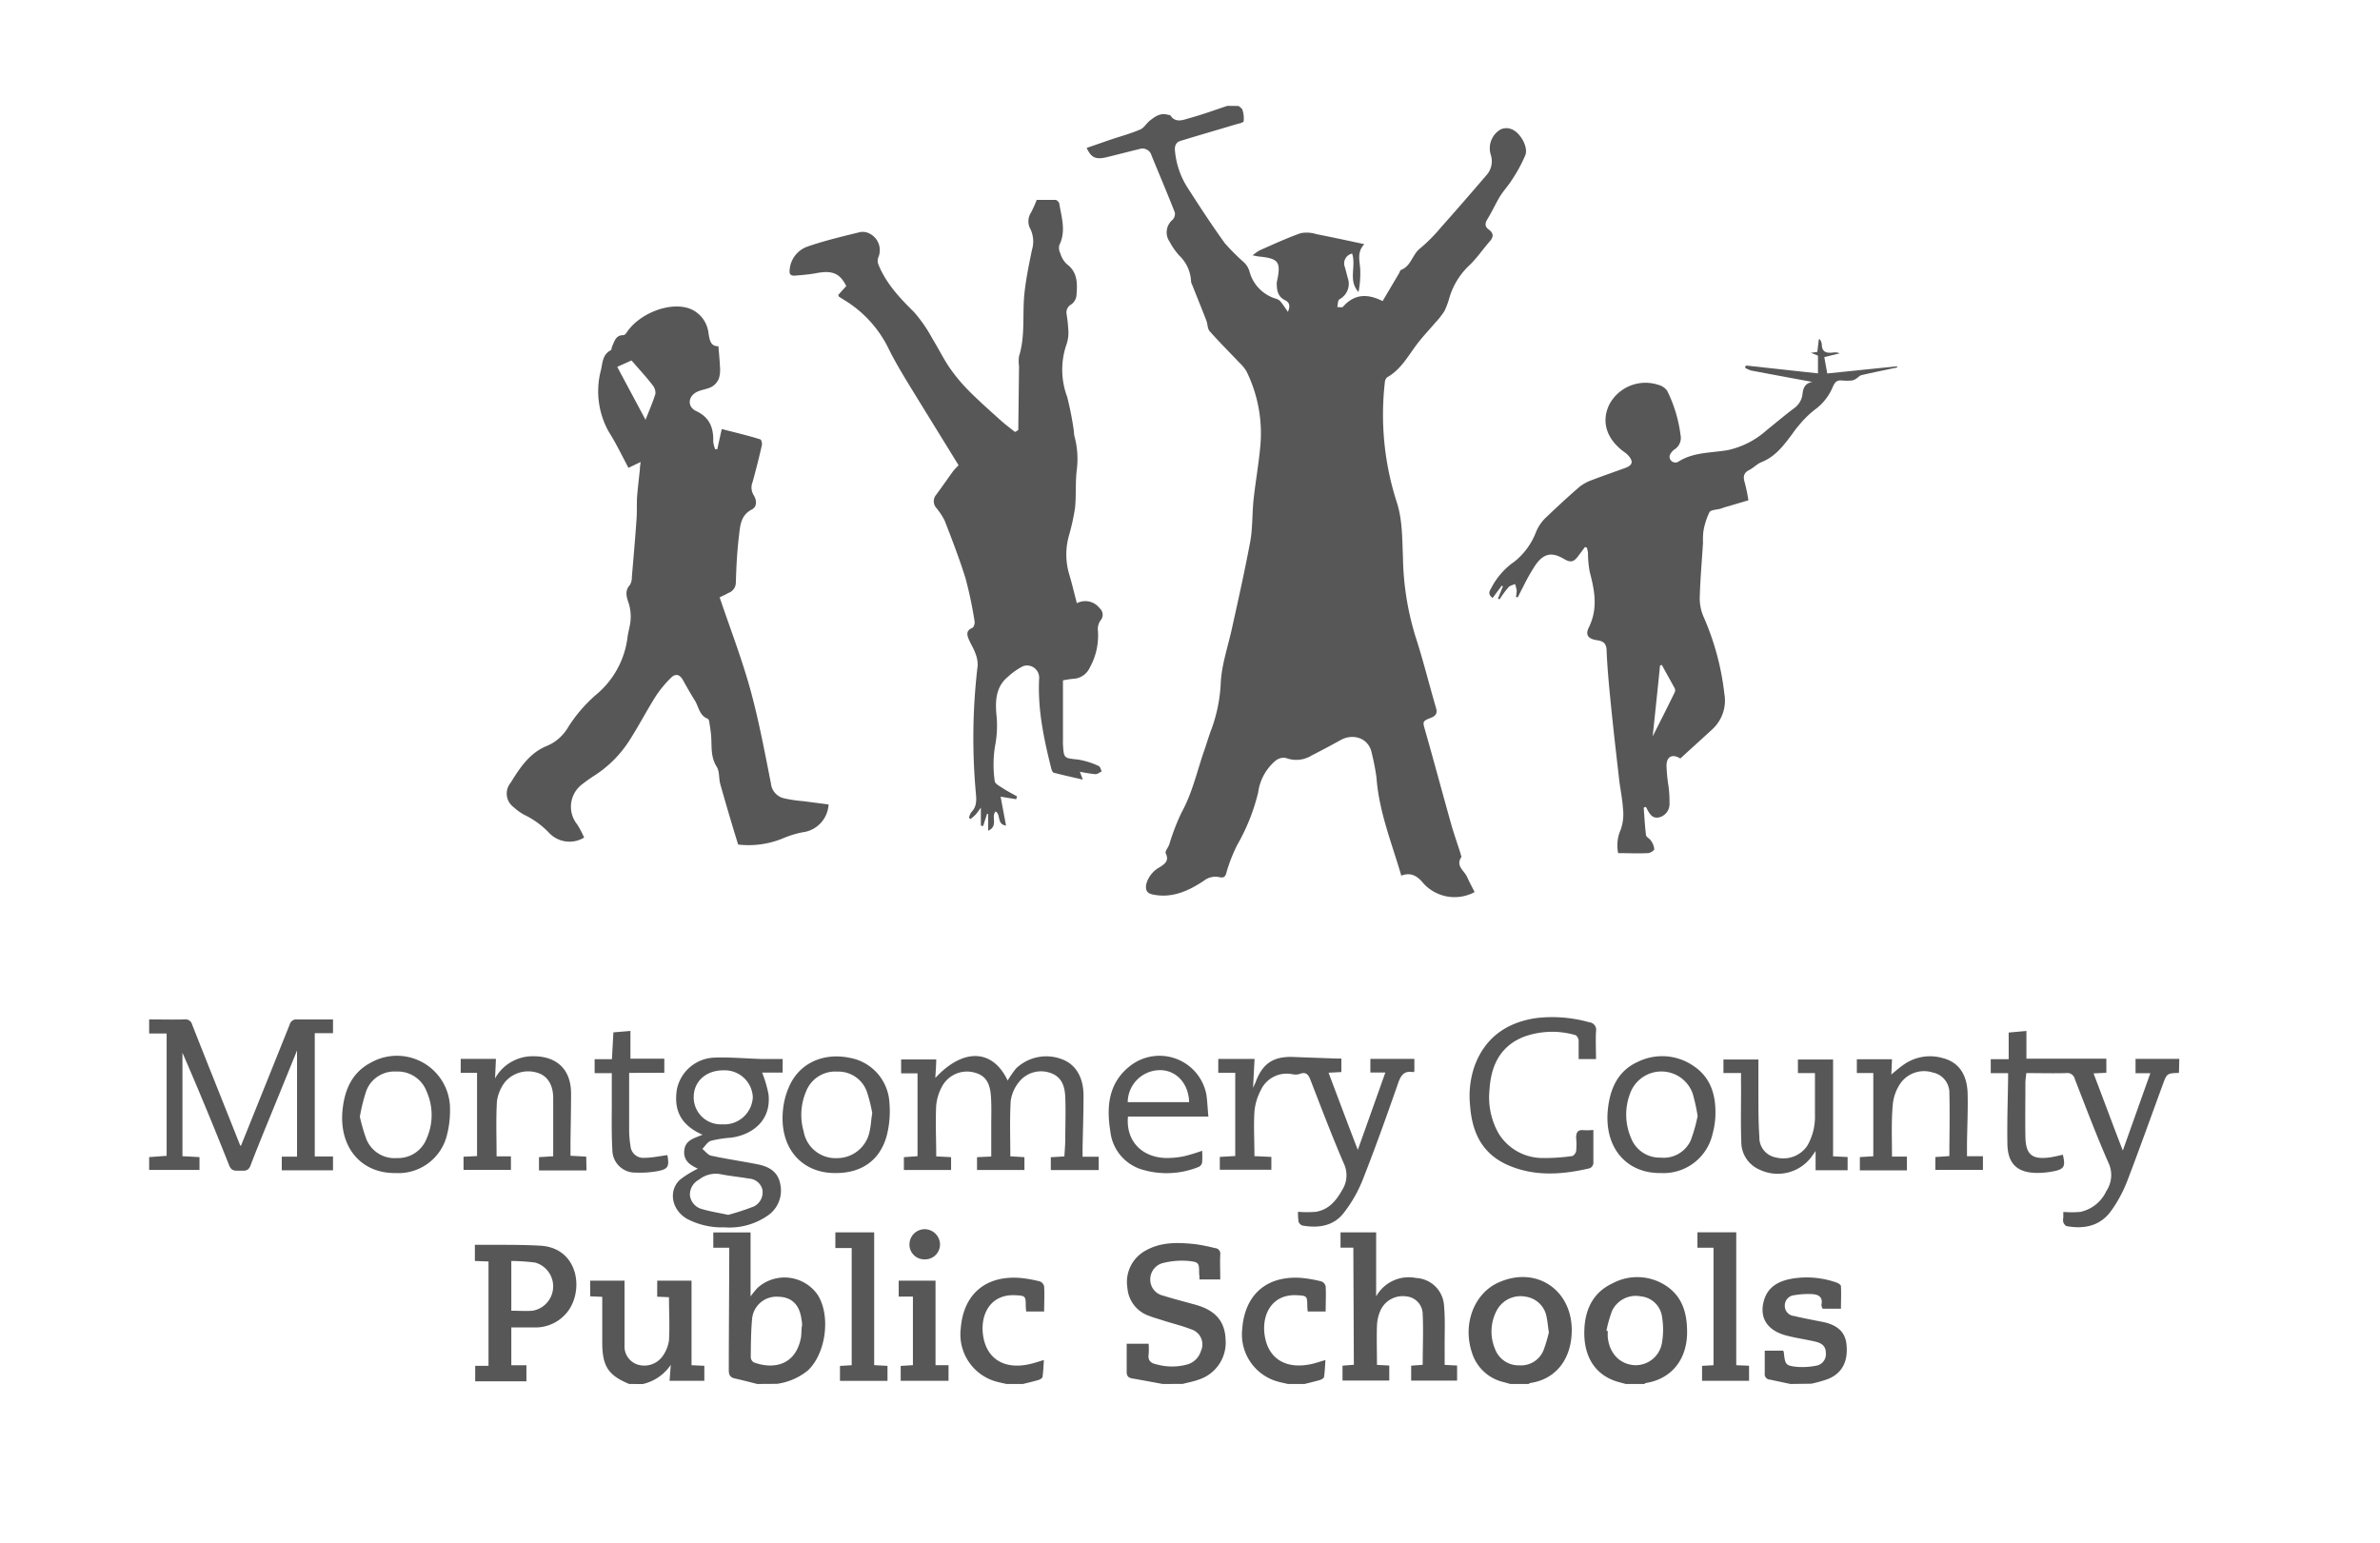 <svg xmlns="http://www.w3.org/2000/svg" viewBox="0 0 371.63 241"><defs><style>.cls-1{fill:#575757;}</style></defs><title>mcps</title><g id="Layer_1" data-name="Layer 1"><g id="mVWrJA.tif"><path class="cls-1" d="M193.41,16.55c.21.2.53.37.59.61a4,4,0,0,1,.19,1.77c-.05.24-.77.37-1.2.49-2.89.87-5.79,1.7-8.68,2.59-.71.22-.92.8-.84,1.57a12.85,12.85,0,0,0,1.92,5.66c1.89,2.95,3.81,5.89,5.86,8.74a34,34,0,0,0,3,3,3.16,3.16,0,0,1,.88,1.51,6.06,6.06,0,0,0,4.18,4.18,1.44,1.44,0,0,1,.72.52c.36.44.66.92,1.07,1.51.4-.9.27-1.46-.43-1.81-1.15-.55-1.31-1.57-1.31-2.67a2.14,2.14,0,0,1,.07-.43c.59-2.85.2-3.39-2.61-3.71-.31,0-.62-.1-1.23-.2a7.22,7.22,0,0,1,1.07-.77c2.14-.94,4.26-1.93,6.45-2.7a5.13,5.13,0,0,1,2.47.16c2.44.48,4.86,1,7.45,1.56-1.24,1.31-.66,2.73-.63,4.09a15.38,15.38,0,0,1-.27,3.38c-1.67-1.79-.33-4-1-6A1.57,1.57,0,0,0,210,41.72c.16.56.3,1.13.45,1.69a2.73,2.73,0,0,1-1.3,3.33c-.27.18-.23.79-.34,1.21.31,0,.76.11.9-.05,1.76-2,3.8-2.08,6.18-.88l2.55-4.31c.11-.19.18-.5.33-.56,1.59-.6,1.75-2.43,3-3.38A25.74,25.74,0,0,0,225,35.51c2.38-2.67,4.73-5.38,7.06-8.1a3.26,3.26,0,0,0,.71-3.27,3.41,3.41,0,0,1,1.53-3.92,2.12,2.12,0,0,1,1.68-.06c1.37.47,2.69,2.78,2.2,4.06A23.22,23.22,0,0,1,236.14,28c-.61,1-1.42,1.82-2,2.8s-1.21,2.33-1.9,3.45c-.41.67-.37,1.17.23,1.6.82.61.74,1.18.11,1.89-1.08,1.24-2,2.62-3.2,3.75a11.38,11.38,0,0,0-3,4.8,13.53,13.53,0,0,1-.82,2.26,12,12,0,0,1-1.45,1.85c-.94,1.11-1.95,2.16-2.83,3.32-1.41,1.86-2.54,4-4.65,5.18a1.09,1.09,0,0,0-.38.72,44.51,44.51,0,0,0,1.82,18.71c.92,2.73.88,5.84,1,8.78A44.2,44.2,0,0,0,221,99.33c1.21,3.71,2.14,7.51,3.24,11.26.27.92-.18,1.27-.91,1.55-1.23.48-1.18.6-.82,1.86,1.39,4.87,2.7,9.77,4.07,14.65.44,1.57,1,3.12,1.49,4.68,0,.17.18.42.11.52-.92,1.39.46,2.11.9,3.09.36.81.78,1.59,1.18,2.37a6.58,6.58,0,0,1-8-1.36c-.9-1.11-1.92-1.8-3.45-1.2-1.48-5.07-3.49-10-3.87-15.27a35.55,35.55,0,0,0-.72-3.76c-.45-2.56-3-3.2-4.88-2.15q-2.25,1.25-4.55,2.42a4.53,4.53,0,0,1-4,.38,2,2,0,0,0-1.56.38,7.82,7.82,0,0,0-2.77,5,31.11,31.11,0,0,1-3.27,8.2,24.92,24.92,0,0,0-1.73,4.47c-.26.85-.8.59-1.29.52a2.9,2.9,0,0,0-2.17.59c-2.38,1.59-5,2.8-8,2.16-1-.2-1.17-.77-1-1.68a4.32,4.32,0,0,1,2.17-2.63c.78-.53,1.41-1,.85-2.13-.13-.26.32-.82.55-1.35a34.63,34.63,0,0,1,1.92-5c1.7-3.08,2.43-6.48,3.56-9.74.4-1.14.73-2.31,1.17-3.43a24.31,24.31,0,0,0,1.41-7.34c.19-2.8,1.15-5.55,1.75-8.33,1-4.49,2-9,2.84-13.47.39-2.14.29-4.38.52-6.56.28-2.61.74-5.2,1-7.82A21.91,21.91,0,0,0,194.64,58a6.37,6.37,0,0,0-1.18-1.43c-1.52-1.61-3.1-3.18-4.57-4.84-.35-.39-.31-1.1-.51-1.64-.72-1.86-1.47-3.7-2.2-5.55a1.52,1.52,0,0,1-.2-.6,5.93,5.93,0,0,0-1.88-4.07,10.88,10.88,0,0,1-1.48-2.14,2.56,2.56,0,0,1,.45-3.39,1.33,1.33,0,0,0,.38-1.15c-1.17-3-2.43-5.94-3.64-8.91a1.47,1.47,0,0,0-1.91-1c-1.7.41-3.4.86-5.1,1.27s-2.4.09-3.12-1.45l3.7-1.28c1.55-.52,3.14-.95,4.65-1.59.61-.25,1-1,1.55-1.42.82-.64,1.69-1.26,2.85-.86.1,0,.28,0,.31.05.79,1.26,2,.73,2.91.47,2-.54,4-1.28,6-1.94Z"/><path class="cls-1" d="M23.29,159.2c1.83,0,3.66.05,5.49,0A1.07,1.07,0,0,1,30,160c2.47,6.28,5,12.55,7.48,18.82,0,.06.1.09.14.12q3.81-9.45,7.61-18.93a1.06,1.06,0,0,1,1.2-.8c1.82,0,3.65,0,5.57,0v2.14H49.15V180.6H52v2.16H44v-2.13h2.38V164.05c-1.08,2.67-2.09,5.14-3.1,7.62-1.4,3.45-2.84,6.88-4.17,10.36-.35.93-1,.79-1.65.79s-1.29.13-1.66-.79c-2.34-5.9-4.76-11.76-7.31-17.63v16.16l2.66.14v2H23.29v-2l2.73-.2V161.4H23.29Z"/><path class="cls-1" d="M340.24,167.55c-1.88.07-1.89.07-2.54,1.86-1.87,5.08-3.67,10.17-5.61,15.21a21,21,0,0,1-2.33,4.32c-1.68,2.45-4.16,3.05-7,2.55-.22,0-.47-.35-.58-.6a1.75,1.75,0,0,1,0-.76c0-.32,0-.64,0-.87a16.66,16.66,0,0,0,2.65,0,5.81,5.81,0,0,0,4.06-3.24,4.51,4.51,0,0,0,.31-4.5c-1.88-4.27-3.52-8.65-5.22-13a1.19,1.19,0,0,0-1.33-.94c-2.05.06-4.09,0-6.25,0-.05.56-.14,1.06-.14,1.56,0,2.78-.05,5.57,0,8.35s1,3.62,3.72,3.27c.71-.09,1.42-.28,2.13-.43.44,1.87.22,2.27-1.58,2.61a12.92,12.92,0,0,1-2.4.23c-3.1,0-4.63-1.4-4.68-4.51-.06-3.4.06-6.8.11-10.2v-.87h-2.71v-2.18h2.8v-4.16l2.77-.25v4.33H328.9v2.2l-2,.1c1.53,4,3,8,4.57,12.05,1.43-4,2.84-8,4.3-12.08h-2.31v-2.24h6.83Z"/><path class="cls-1" d="M118.24,216.13c-1.16-.29-2.32-.6-3.5-.86-.72-.17-.95-.54-.94-1.3,0-5.93.06-11.86.07-17.79v-1.33h-2.49v-2.39h5.82v10a14.45,14.45,0,0,1,1.07-1.32,6.29,6.29,0,0,1,9.46,1.15c2,3.29,1.23,9.05-1.56,11.71a9.73,9.73,0,0,1-4.85,2.11Zm7-9c0-.33,0-.66-.08-1-.27-2.34-1.52-3.59-3.62-3.62a3.81,3.81,0,0,0-4.11,3.55c-.18,2-.18,3.95-.2,5.92a1,1,0,0,0,.5.79c3.31,1.19,6.61.27,7.36-4C125.14,208.18,125.15,207.63,125.2,207.08Z"/><path class="cls-1" d="M181.54,216.13c-1.57-.29-3.15-.59-4.73-.86-.68-.11-.9-.45-.88-1.11,0-1.42,0-2.84,0-4.31h3.43a12.62,12.62,0,0,1,0,1.63c-.16,1,.35,1.42,1.28,1.6a9,9,0,0,0,4.76,0,3.11,3.11,0,0,0,2.11-2.07,2.46,2.46,0,0,0-1.47-3.4c-1.59-.62-3.26-1-4.9-1.55-.55-.17-1.12-.33-1.66-.55a5,5,0,0,1-3.44-4.4,5.58,5.58,0,0,1,2.86-5.82c2.43-1.37,5.06-1.27,7.69-1a28.21,28.21,0,0,1,3.12.62.87.87,0,0,1,.83,1c-.06,1.27,0,2.55,0,3.9h-3.25c0-.33,0-.61-.05-.9,0-1.7,0-1.82-1.74-2a12.24,12.24,0,0,0-3.77.3,2.63,2.63,0,0,0-2.12,2.61,2.56,2.56,0,0,0,2,2.51c1.45.46,2.94.84,4.41,1.25.28.08.57.14.84.23,3,.89,4.4,2.6,4.51,5.34a6.08,6.08,0,0,1-4.16,6.29c-.82.3-1.69.46-2.53.68Z"/><path class="cls-1" d="M98.24,216.13c-3.26-1.35-4.19-2.77-4.2-6.45,0-2.36,0-4.73,0-7.16l-1.88-.08V200h5.36c0,2.12,0,4.23,0,6.33,0,1.28,0,2.56,0,3.83a2.94,2.94,0,0,0,2.26,3,3.51,3.51,0,0,0,3.74-1.45,5.49,5.49,0,0,0,.94-2.4c.13-2.22,0-4.44,0-6.73l-1.84-.08V200h5.36V213.2l2,.09v2.34h-5.43l.19-2.49a7.19,7.19,0,0,1-4.37,3Z"/><path class="cls-1" d="M253.86,216.13l-1.15-.31c-3.55-1-5.48-3.88-5.32-8.15.12-3.23,1.4-5.86,4.41-7.26a8.16,8.16,0,0,1,8.63.58c2.49,1.8,3.06,4.54,3,7.41-.15,4.33-2.79,7-6.39,7.57-.1,0-.19.1-.29.16Zm-3-8.29.18,0c0,.29,0,.58,0,.88.22,2.57,1.82,4.3,4.13,4.47a4.16,4.16,0,0,0,4.35-3.55,12.21,12.21,0,0,0,0-4,3.69,3.69,0,0,0-3.3-3.19,4.09,4.09,0,0,0-4.53,2.33A21.29,21.29,0,0,0,250.83,207.84Z"/><path class="cls-1" d="M235.83,216.13l-1-.28a6.78,6.78,0,0,1-5-4.65c-1.46-4.41.32-9.16,4.1-10.89,6.15-2.81,12,1.42,11.46,8.29-.28,3.8-2.51,6.8-6.41,7.37a.72.72,0,0,0-.28.16Zm6-8.17c-.13-.91-.18-1.57-.32-2.21a3.87,3.87,0,0,0-3.26-3.25,4.21,4.21,0,0,0-4.64,2.35,7,7,0,0,0-.19,5.75,3.92,3.92,0,0,0,3.82,2.62,3.79,3.79,0,0,0,3.81-2.44A24,24,0,0,0,241.87,208Z"/><path class="cls-1" d="M279.57,216.13l-3.2-.68a.84.84,0,0,1-.81-.95c0-1.16,0-2.33,0-3.57h2.89a1.71,1.71,0,0,1,.1.36c.19,1.86.31,2,2.19,2.18a11.13,11.13,0,0,0,2.82-.19,1.81,1.81,0,0,0,1.54-2c0-1.12-.73-1.55-1.63-1.76-1.56-.37-3.16-.57-4.7-1-2.89-.82-4.09-2.8-3.33-5.45.67-2.28,2.53-3.11,4.65-3.43a14,14,0,0,1,6.7.66c.26.09.66.35.67.56.06,1.15,0,2.31,0,3.52h-2.88c-.06-.23-.2-.45-.16-.64.25-1.3-.59-1.61-1.57-1.65a13,13,0,0,0-2.71.18,1.62,1.62,0,0,0-1.45,1.67,1.58,1.58,0,0,0,1.43,1.57c1.46.35,2.93.62,4.4.91,2.36.46,3.59,1.58,3.8,3.48.29,2.68-.65,4.54-2.87,5.45a20.71,20.71,0,0,1-2.62.74Z"/><path class="cls-1" d="M201.1,216.13c-.46-.11-.92-.2-1.38-.32a7.64,7.64,0,0,1-5.74-8.35c.41-5.29,3.81-8.26,9.15-7.9a19.73,19.73,0,0,1,3.22.56,1.07,1.07,0,0,1,.65.78c.07,1.27,0,2.55,0,3.91h-2.8a8.34,8.34,0,0,1-.07-.85c0-1.59-.08-1.61-1.63-1.69-3.76-.2-5.39,2.81-5.07,5.9.42,4,3.37,5.83,7.63,4.78.59-.15,1.18-.35,1.9-.56-.06.92-.09,1.78-.21,2.62,0,.19-.37.41-.61.49-.8.24-1.62.42-2.43.63Z"/><path class="cls-1" d="M157.15,216.13c-.47-.11-.93-.2-1.39-.32a7.64,7.64,0,0,1-5.74-8.35c.41-5.29,3.81-8.26,9.15-7.9a19.73,19.73,0,0,1,3.22.56,1.07,1.07,0,0,1,.65.78c.07,1.27,0,2.55,0,3.91h-2.8a8.34,8.34,0,0,1-.07-.85c0-1.59-.08-1.61-1.63-1.69-3.74-.19-5.34,2.75-5.09,5.79.36,4.1,3.34,6,7.65,4.89.59-.15,1.18-.35,1.9-.56-.06.92-.09,1.78-.21,2.62,0,.19-.37.41-.61.49-.8.24-1.62.42-2.43.63Z"/><path class="cls-1" d="M112.37,93.28c1.63,4.84,3.44,9.51,4.77,14.32s2.26,9.81,3.24,14.75a2.65,2.65,0,0,0,2,2.31,21.41,21.41,0,0,0,3,.45l4,.52a4.63,4.63,0,0,1-4.09,4.35,16.12,16.12,0,0,0-3.18,1,14.09,14.09,0,0,1-6.85.91c-1-3.22-1.9-6.3-2.78-9.4-.26-.91-.1-2-.57-2.76-1.06-1.66-.7-3.44-.9-5.18-.07-.58-.15-1.16-.25-1.73,0-.21-.12-.52-.27-.58-1.3-.52-1.38-1.87-2-2.86s-1.27-2.13-1.87-3.21c-.5-.9-1.19-1-1.85-.32a17.78,17.78,0,0,0-2.36,2.85c-1.45,2.3-2.71,4.73-4.17,7A18.08,18.08,0,0,1,93,121a24.61,24.61,0,0,0-2.06,1.45,4.39,4.39,0,0,0-.81,6.3,14.8,14.8,0,0,1,1.08,2.05,4.39,4.39,0,0,1-5.42-.68,13.21,13.21,0,0,0-3.86-2.84,7.73,7.73,0,0,1-1.69-1.2,2.64,2.64,0,0,1-.49-3.86c1.45-2.36,3-4.69,5.69-5.75a7,7,0,0,0,3.33-3,23.16,23.16,0,0,1,4.2-4.89A13.87,13.87,0,0,0,98,99.42c.12-.9.43-1.79.47-2.69a6.9,6.9,0,0,0-.3-2.52c-.34-1-.65-1.91.18-2.85a2.24,2.24,0,0,0,.31-1.24c.26-3,.52-6,.73-9,.1-1.31,0-2.63.12-3.94s.26-2.53.4-3.79c0-.39.07-.79.12-1.24l-1.9.91c-1.06-2-1.92-3.8-3-5.51a12.91,12.91,0,0,1-1.27-9.85c.24-1.14.26-2.35,1.5-3,.15-.08.14-.45.25-.67.36-.78.57-1.71,1.73-1.69a.73.73,0,0,0,.47-.35c1.92-3,6.74-4.94,9.89-3.79a4.63,4.63,0,0,1,2.91,3.68c.19,1.3.36,2.22,1.57,2.19.09,1.17.2,2.19.24,3.21a4.72,4.72,0,0,1-.17,1.84,2.67,2.67,0,0,1-1.11,1.28c-.7.38-1.55.44-2.27.78-1.44.67-1.6,2.32-.19,3,2.15,1,2.75,2.65,2.69,4.79a4.3,4.3,0,0,0,.31,1.18H112L112.7,67c2.06.54,4.07,1,6,1.61.17,0,.33.61.27.88-.45,2-.93,3.9-1.47,5.83a2.26,2.26,0,0,0,.18,2c.48.77.59,1.79-.29,2.25-1.75.9-1.81,2.55-2,4.08-.29,2.42-.42,4.87-.49,7.31a1.71,1.71,0,0,1-1.17,1.64C113.32,92.85,112.86,93.05,112.37,93.28ZM100.8,65.56c.5-1.29,1.1-2.65,1.54-4.05a1.86,1.86,0,0,0-.45-1.37c-1-1.32-2.19-2.58-3.28-3.85l-2.23,1C97.87,60.09,99.36,62.86,100.8,65.56Z"/><path class="cls-1" d="M159,67.17l.12-10a5.19,5.19,0,0,1,0-1.53c1-3.21.5-6.55.84-9.8.24-2.28.71-4.54,1.17-6.79a4.51,4.51,0,0,0-.23-3.27,2.5,2.5,0,0,1,.11-2.62,19.32,19.32,0,0,0,.87-1.94c.92,0,1.93,0,2.94,0,.22,0,.55.37.59.6.34,2.14,1.08,4.28,0,6.45a1.81,1.81,0,0,0,.15,1.27,3.83,3.83,0,0,0,1,1.69c1.78,1.31,1.67,3.15,1.52,5a2,2,0,0,1-.79,1.3,1.43,1.43,0,0,0-.74,1.55,23.57,23.57,0,0,1,.27,2.5,5.71,5.71,0,0,1-.27,2.15,12.06,12.06,0,0,0,.08,8.23,48.81,48.81,0,0,1,1,5c.08.39.05.81.15,1.19a13.56,13.56,0,0,1,.36,5.2c-.25,2-.07,4-.28,6a34.74,34.74,0,0,1-1,4.48,10.86,10.86,0,0,0,.06,5.74c.46,1.53.82,3.08,1.23,4.63a2.83,2.83,0,0,1,3.57.8,1.33,1.33,0,0,1,.14,1.87,2.34,2.34,0,0,0-.44,1.42,10.25,10.25,0,0,1-1.23,5.92,3,3,0,0,1-2.64,1.8,14.33,14.33,0,0,0-1.57.24v9.44a5,5,0,0,0,0,.55c.14,2.24.15,2.14,2.37,2.38a12.22,12.22,0,0,1,3.2,1c.24.09.33.55.48.84-.32.16-.65.45-1,.44a22.62,22.62,0,0,1-2.41-.38l.46,1.23c-1.58-.37-3.06-.69-4.51-1.07-.19,0-.36-.43-.42-.68-1.16-4.61-2.14-9.25-1.89-14.06a1.9,1.9,0,0,0-2.48-1.92,10.3,10.3,0,0,0-2.38,1.66c-1.88,1.53-2,3.69-1.82,5.84a16.39,16.39,0,0,1-.21,5,18.34,18.34,0,0,0-.05,5.44c0,.42.81.83,1.31,1.16.7.46,1.46.84,2.19,1.26l-.15.43-2.43-.4.85,4.52c-1.49-.21-.77-1.72-1.62-2.2-.79.76.49,2.27-1.17,3v-2.62l-.18,0-.61,1.9-.35-.09v-2.78c-.41.54-.6.84-.85,1.1a8.34,8.34,0,0,1-.78.67l-.22-.2a2.55,2.55,0,0,1,.35-.86c.92-.92.81-2,.7-3.18a94.9,94.9,0,0,1,.3-19.72,4.78,4.78,0,0,0-.39-2c-.24-.68-.65-1.31-.95-2s-.57-1.44.49-1.89c.24-.09.43-.69.37-1a62.76,62.76,0,0,0-1.41-6.73c-.93-3-2.09-6-3.23-8.95a10.52,10.52,0,0,0-1.37-2.1,1.56,1.56,0,0,1,0-2c.89-1.2,1.73-2.42,2.6-3.62.28-.38.63-.71.91-1-2.67-4.35-5.36-8.68-8-13-1.1-1.82-2.18-3.65-3.1-5.56a18.21,18.21,0,0,0-6.79-7.27c-.24-.16-.5-.3-.73-.46-.06,0-.08-.13-.18-.3l1.26-1.4c-1-2-2.19-2.5-4.74-2-1.11.2-2.24.29-3.36.38-.61,0-.81-.25-.74-.89a4.17,4.17,0,0,1,2.78-3.65c2.67-.93,5.45-1.58,8.2-2.26a2.32,2.32,0,0,1,1.58.27,2.89,2.89,0,0,1,1.25,3.76,1.72,1.72,0,0,0,.06,1.05c1.2,2.95,3.31,5.19,5.54,7.39a22.41,22.41,0,0,1,2.91,4.22c.93,1.49,1.69,3.08,2.68,4.52a26.91,26.91,0,0,0,3,3.59c1.57,1.58,3.25,3.06,4.9,4.55.73.66,1.52,1.24,2.28,1.86Z"/><path class="cls-1" d="M283,59.65c-3.2-.6-6.39-1.18-9.58-1.79a4.41,4.41,0,0,1-.94-.43l.14-.35,11.25,1.23V55.54l-1.1-.44,1-.15L284,53l.19,0a2.39,2.39,0,0,1,.28.74c0,1.31.78,1.43,1.79,1.31a1.76,1.76,0,0,1,1,.13l-2.4.58.46,2.56,10.91-1.12,0,.19c-1.85.39-3.71.76-5.55,1.19-.31.07-.56.39-.85.56a1.67,1.67,0,0,1-.66.28,8.69,8.69,0,0,1-1.53,0c-.77-.08-1.1.21-1.43.94A8.36,8.36,0,0,1,283.35,64a15.39,15.39,0,0,0-2.47,2.44,14.52,14.52,0,0,0-1,1.3c-1.33,1.78-2.64,3.56-4.83,4.43-.7.28-1.25.9-1.93,1.24-.93.48-.94,1.11-.67,2a27,27,0,0,1,.56,2.72l-3.7,1.09c-.21.06-.41.15-.61.21-.61.18-1.55.17-1.77.56a10.7,10.7,0,0,0-.95,3,11.38,11.38,0,0,0-.06,1.76c-.17,2.77-.42,5.53-.5,8.31a7.16,7.16,0,0,0,.54,3.15,41.31,41.31,0,0,1,3.29,12.1,6.11,6.11,0,0,1-1.94,5.64c-1.64,1.51-3.3,3-4.93,4.5-1.2-.74-2.09-.36-2.16,1a24.16,24.16,0,0,0,.32,3.36,19,19,0,0,1,.15,2.61,2.16,2.16,0,0,1-1.49,2.19c-1.12.33-1.59-.44-2-1.23L257,126l-.34.12c.11,1.43.18,2.86.36,4.28,0,.31.56.54.76.87a2.69,2.69,0,0,1,.53,1.33c0,.24-.64.62-1,.63-1.53.08-3.06,0-4.64,0a6,6,0,0,1,.39-3.64,7.27,7.27,0,0,0,.36-3.34c-.09-1.53-.42-3-.6-4.56-.43-3.77-.87-7.55-1.25-11.33-.29-2.87-.57-5.75-.7-8.63,0-1.1-.36-1.58-1.44-1.74-1.41-.2-1.94-.79-1.34-2,1.47-3,.9-5.8.13-8.73a16.64,16.64,0,0,1-.26-2.83c0-.3-.11-.6-.16-.89l-.31-.12c-.32.45-.66.89-1,1.34-.71,1-1.21,1.16-2.28.53-1.84-1.09-3.09-.92-4.39.86a29.41,29.41,0,0,0-2,3.52c-.29.53-.55,1.08-.83,1.62l-.28-.08a5.25,5.25,0,0,0,.12-1,6.33,6.33,0,0,0-.26-1c-.33.15-.76.22-1,.47-.52.59-1,1.27-1.41,1.91l-.26-.1.77-1.92-.17-.11-1.43,1.92c-1-.72-.27-1.32,0-1.95a11.34,11.34,0,0,1,3.41-3.73,10.84,10.84,0,0,0,3.32-4.5,6.55,6.55,0,0,1,1.73-2.51c1.67-1.59,3.36-3.16,5.1-4.66a6.79,6.79,0,0,1,2-1.08c1.73-.67,3.48-1.26,5.22-1.9,1.07-.4,1.21-1,.43-1.89a3.61,3.61,0,0,0-.66-.57c-2.75-2-3.63-4.71-2.34-7.4A6.39,6.39,0,0,1,259,60.12a2.37,2.37,0,0,1,1.32.9,21.61,21.61,0,0,1,2.09,6.91,2.13,2.13,0,0,1-.95,2.26,2.16,2.16,0,0,0-.74.93.91.91,0,0,0,1.32,1c2.41-1.56,5.18-1.36,7.81-1.84a13.32,13.32,0,0,0,6-3.09c1.42-1.14,2.82-2.33,4.28-3.43a3.13,3.13,0,0,0,1.32-2.17C281.54,60.55,281.91,59.82,283,59.65Zm-25,55.47c1.27-2.51,2.4-4.74,3.5-7a.77.77,0,0,0,0-.63c-.66-1.22-1.35-2.43-2-3.64l-.29.06C258.85,107.56,258.46,111.18,258.05,115.12Z"/><path class="cls-1" d="M202.68,189.24a16.59,16.59,0,0,0,2.83,0c2-.36,3.12-1.72,4.06-3.39a4.28,4.28,0,0,0,.25-4.18c-1.86-4.32-3.53-8.73-5.23-13.11-.35-.91-.8-1.19-1.72-.82a2.57,2.57,0,0,1-1.17,0,4.44,4.44,0,0,0-4.82,2.49,8.93,8.93,0,0,0-1,3.32c-.15,2.29,0,4.6,0,7l2.64.12v2h-8.05v-2l2.41-.14v-13h-2.65v-2.16h5.67c-.08,1.39-.15,2.79-.24,4.51.22-.49.34-.7.42-.93,1.07-2.89,2.79-4,5.85-3.89,2.26.1,4.52.16,6.79.25l.73,0v2.11l-2,.1c1.53,4.05,3,8,4.57,12.05l4.3-12.08h-2.34v-2.13h6.87v1.95c-.08.05-.15.13-.2.12-1.48-.27-1.94.58-2.37,1.82-1.77,5.07-3.57,10.12-5.54,15.1a21,21,0,0,1-3,5.17c-1.61,2-4,2.3-6.4,1.86a1,1,0,0,1-.58-.61A11.35,11.35,0,0,1,202.68,189.24Z"/><path class="cls-1" d="M157.34,168.74a19.16,19.16,0,0,1,1.29-1.86,6.82,6.82,0,0,1,7.22-1.45c2.09.77,3.34,2.8,3.34,5.66s-.1,5.48-.15,8.23c0,.39,0,.78,0,1.32h2.52v2.08h-7.48v-2l2.12-.13c.05-.88.13-1.75.14-2.61,0-2.19.09-4.39,0-6.59-.06-1.61-.46-3.15-2.23-3.8a4.38,4.38,0,0,0-5,1.39,6,6,0,0,0-1.29,2.94c-.17,2.84-.06,5.7-.06,8.66l2.2.13v2h-7.4v-2l2.22-.1c0-1.63,0-3.22,0-4.81s.06-3.08-.05-4.61c-.16-2.3-1-3.32-2.72-3.73a4.42,4.42,0,0,0-4.82,2.05,7.7,7.7,0,0,0-1,3.08c-.14,2.63,0,5.27,0,8l2.32.12v2h-7.37v-2l2.13-.15V167.62h-2.56v-2.17h5.48c0,1-.1,2-.14,2.89C150.38,163.65,155,163.78,157.34,168.74Z"/><path class="cls-1" d="M109.7,177.21c-3.31-1.46-4.54-3.74-4-7.11a6.19,6.19,0,0,1,5.72-4.93c2.51-.11,5,.14,7.54.21,1.06,0,2.11,0,3.25,0v2.12H119a18.45,18.45,0,0,1,1,3.39c.48,4.45-3,6.43-5.89,6.78a17.8,17.8,0,0,0-3.12.49c-.52.17-.89.83-1.32,1.26.47.37.9,1,1.43,1.07,2.39.52,4.81.86,7.21,1.34,1.75.35,3.18,1.14,3.53,3.11a4.72,4.72,0,0,1-1.87,4.83,10.47,10.47,0,0,1-6.84,1.9,11.72,11.72,0,0,1-5.82-1.31c-2.4-1.36-3-4.32-1.18-6.09a15.18,15.18,0,0,1,2.84-1.76c-1.06-.51-2.26-1.14-2.13-2.79S108.34,177.77,109.7,177.21Zm-1.38-5.89a4.22,4.22,0,0,0,4.44,4.26,4.47,4.47,0,0,0,4.79-4.23,4.39,4.39,0,0,0-4.58-4.2C110.25,167.14,108.33,168.87,108.32,171.32Zm5.39,18.4a38.46,38.46,0,0,0,4-1.31,2.47,2.47,0,0,0,1.33-2.66,2.26,2.26,0,0,0-2.07-1.69c-1.51-.27-3.05-.4-4.55-.71a4.18,4.18,0,0,0-3.27.87,2.64,2.64,0,0,0-1.42,2.44,2.53,2.53,0,0,0,1.93,2.17C110.91,189.2,112.18,189.39,113.71,189.72Z"/><path class="cls-1" d="M211.32,194.84h-2v-2.38h5.56v10a5.82,5.82,0,0,1,6.23-2.88,4.59,4.59,0,0,1,4.37,4.29c.2,2.17.08,4.37.1,6.56v2.72l1.94.1v2.36h-7.17v-2.34l1.8-.13c0-2.64.12-5.27,0-7.88a2.81,2.81,0,0,0-2.6-2.81,3.81,3.81,0,0,0-4.06,2.35,6.5,6.5,0,0,0-.48,2.22c-.07,2,0,4,0,6.13l1.92.1v2.34h-7.3v-2.32l1.77-.14Z"/><path class="cls-1" d="M74.15,196.92V194.4c1.1,0,2.15,0,3.2,0,2.3,0,4.61,0,6.91.13,5.73.24,6.93,6.33,4.66,9.9a6.32,6.32,0,0,1-5.49,2.87c-1.16,0-2.33,0-3.59,0v5.91H82.2v2.5h-8v-2.41h2.08V197Zm5.69,0v7.77c1.15,0,2.25.09,3.33,0a3.86,3.86,0,0,0,.39-7.52A33.16,33.16,0,0,0,79.84,196.92Z"/><path class="cls-1" d="M248.8,176.46c0,1.87,0,3.55,0,5.23a1,1,0,0,1-.55.75c-4.27,1-8.56,1.33-12.7-.45s-5.69-5.15-6-9.32a14.3,14.3,0,0,1,.69-6.16c1.63-4.47,5-6.81,9.54-7.51a21.27,21.27,0,0,1,8.36.64,1.19,1.19,0,0,1,1.07,1.44c-.07,1.41,0,2.83,0,4.31H246.5c0-1,0-1.95,0-2.89,0-.31-.29-.8-.53-.86a13,13,0,0,0-8,.26c-3.69,1.45-5.14,4.47-5.38,8.19A11.45,11.45,0,0,0,234,177a8.05,8.05,0,0,0,7,3.84,29.07,29.07,0,0,0,4.46-.3c.25,0,.6-.48.65-.77a10.3,10.3,0,0,0,0-2.08c0-.87.26-1.3,1.2-1.19A11.17,11.17,0,0,0,248.8,176.46Z"/><path class="cls-1" d="M295.43,180.62h2.33v2.15h-7.35V180.7l2.1-.13v-13h-2.57v-2.15h5.49l-.13,2.92-.31-.26c.79-.64,1.54-1.33,2.37-1.89a7.12,7.12,0,0,1,6-.95c2.45.62,3.81,2.52,3.88,5.56.06,2.56-.06,5.12-.1,7.68,0,.65,0,1.31,0,2.08h2.49v2.13h-7.43v-2l2.19-.15c0-3.29.09-6.54,0-9.78a3.22,3.22,0,0,0-2.59-3.27,4.51,4.51,0,0,0-5,1.62,7,7,0,0,0-1.25,3.42C295.31,175.17,295.43,177.81,295.43,180.62Z"/><path class="cls-1" d="M91.58,182.78H84.16v-2.07l2.22-.14c0-1.62,0-3.22,0-4.81,0-1.43,0-2.86,0-4.29,0-2-.86-3.38-2.29-3.88a4.78,4.78,0,0,0-5.2,1.34,6.43,6.43,0,0,0-1.29,3c-.17,2.83-.06,5.69-.06,8.65h2.24v2.11h-7.4v-2.05l2.11-.1v-13H71.94v-2.18h5.5l-.14,3.05a6.71,6.71,0,0,1,6-3.46c3.66,0,5.84,2.07,5.87,5.75,0,2.59-.06,5.19-.09,7.79,0,.62,0,1.24,0,2l2.46.14Z"/><path class="cls-1" d="M271.86,167.57h-2.75v-2.11h5.46c0,1.87,0,3.68,0,5.5,0,2.19,0,4.4.15,6.58a3.14,3.14,0,0,0,2.61,3.22,4.53,4.53,0,0,0,4.84-1.78,9,9,0,0,0,1.23-4.82c0-2.16,0-4.31,0-6.58h-2.66v-2.12h5.49v15.12l2.27.11v2.06h-5v-3l-.53.75a6.56,6.56,0,0,1-8.22,2.16,4.7,4.7,0,0,1-2.85-4.47c-.13-3.14,0-6.29-.05-9.43Z"/><path class="cls-1" d="M188.69,174.37H176.13c-.35,3.71,2.06,6.35,5.89,6.47a13.18,13.18,0,0,0,2.93-.29,26.91,26.91,0,0,0,2.76-.84,14.06,14.06,0,0,1,0,1.84,1,1,0,0,1-.53.68,13.35,13.35,0,0,1-9,.37,7,7,0,0,1-4.8-5.89c-.61-3.8-.34-7.45,2.91-10.11a7.45,7.45,0,0,1,12.08,4.32C188.53,172,188.56,173.13,188.69,174.37Zm-12.6-2.25h9.59c-.08-2.91-2-5-4.56-5A5.06,5.06,0,0,0,176.09,172.12Z"/><path class="cls-1" d="M61.75,183.19c-5.34.07-8.82-4-8.27-9.78.31-3.16,1.44-5.9,4.44-7.47a8.29,8.29,0,0,1,12.35,7.41,15,15,0,0,1-.45,3.78A7.8,7.8,0,0,1,61.75,183.19Zm-5.56-8.79a27.89,27.89,0,0,0,1,3.45,4.73,4.73,0,0,0,4.77,3,4.78,4.78,0,0,0,4.66-3.05,9.06,9.06,0,0,0,0-7.34,4.81,4.81,0,0,0-4.72-3.12,4.69,4.69,0,0,0-4.7,3A27.6,27.6,0,0,0,56.19,174.4Z"/><path class="cls-1" d="M130.51,183.19c-5.36.07-9-4-8.21-10.21a11.66,11.66,0,0,1,1.13-3.74c1.69-3.34,5.27-4.85,9.22-4.05a7.53,7.53,0,0,1,6.23,7,15.47,15.47,0,0,1-.42,5.17C137.41,181.2,134.53,183.2,130.51,183.19Zm5.69-9.36a24.11,24.11,0,0,0-.82-3.28,4.71,4.71,0,0,0-4.65-3.2,4.87,4.87,0,0,0-4.86,3.09,9.3,9.3,0,0,0-.39,6.22,5.06,5.06,0,0,0,5.25,4.2,5.16,5.16,0,0,0,5.08-4.31C136,175.78,136,175,136.2,173.83Z"/><path class="cls-1" d="M259.36,183.19c-5.4.09-9-4-8.27-10.17.37-3.12,1.6-5.82,4.64-7.19a8.61,8.61,0,0,1,8.77.68c2.75,1.86,3.48,4.74,3.35,7.88a13,13,0,0,1-.44,2.7A7.85,7.85,0,0,1,259.36,183.19Zm5.72-8.9a29,29,0,0,0-.77-3.51,5.19,5.19,0,0,0-9.78,0,9.23,9.23,0,0,0,.18,7,4.77,4.77,0,0,0,4.57,3A4.65,4.65,0,0,0,264,178.1,24.94,24.94,0,0,0,265.08,174.29Z"/><path class="cls-1" d="M265.77,215.63V213.3l1.79-.1V194.85h-2.51v-2.41h6.06V213.2l2,.08v2.35Z"/><path class="cls-1" d="M131.16,215.64v-2.33l1.83-.11V194.9h-2.55v-2.45h6.06v20.74l2.08.11v2.34Z"/><path class="cls-1" d="M98.24,167.55c0,3.11,0,6.06,0,9a14.86,14.86,0,0,0,.21,2.4,2,2,0,0,0,2.2,1.86c1.18,0,2.37-.27,3.56-.42.33,1.84.13,2.22-1.76,2.54a15.21,15.21,0,0,1-3.16.19,3.55,3.55,0,0,1-3.67-3.49c-.16-2.73-.08-5.48-.09-8.21,0-1.24,0-2.48,0-3.83H92.85v-2.18h2.7l.23-4.19,2.66-.23v4.34h5.29v2.2Z"/><path class="cls-1" d="M148.11,213.2v2.43h-7.47v-2.32l1.91-.12V202.48h-2.22V200h5.75V213.2Z"/><path class="cls-1" d="M144.34,196.67a2.31,2.31,0,0,1-2.33-2.39,2.38,2.38,0,0,1,2.43-2.32,2.41,2.41,0,0,1,2.34,2.42A2.33,2.33,0,0,1,144.34,196.67Z"/></g></g></svg>